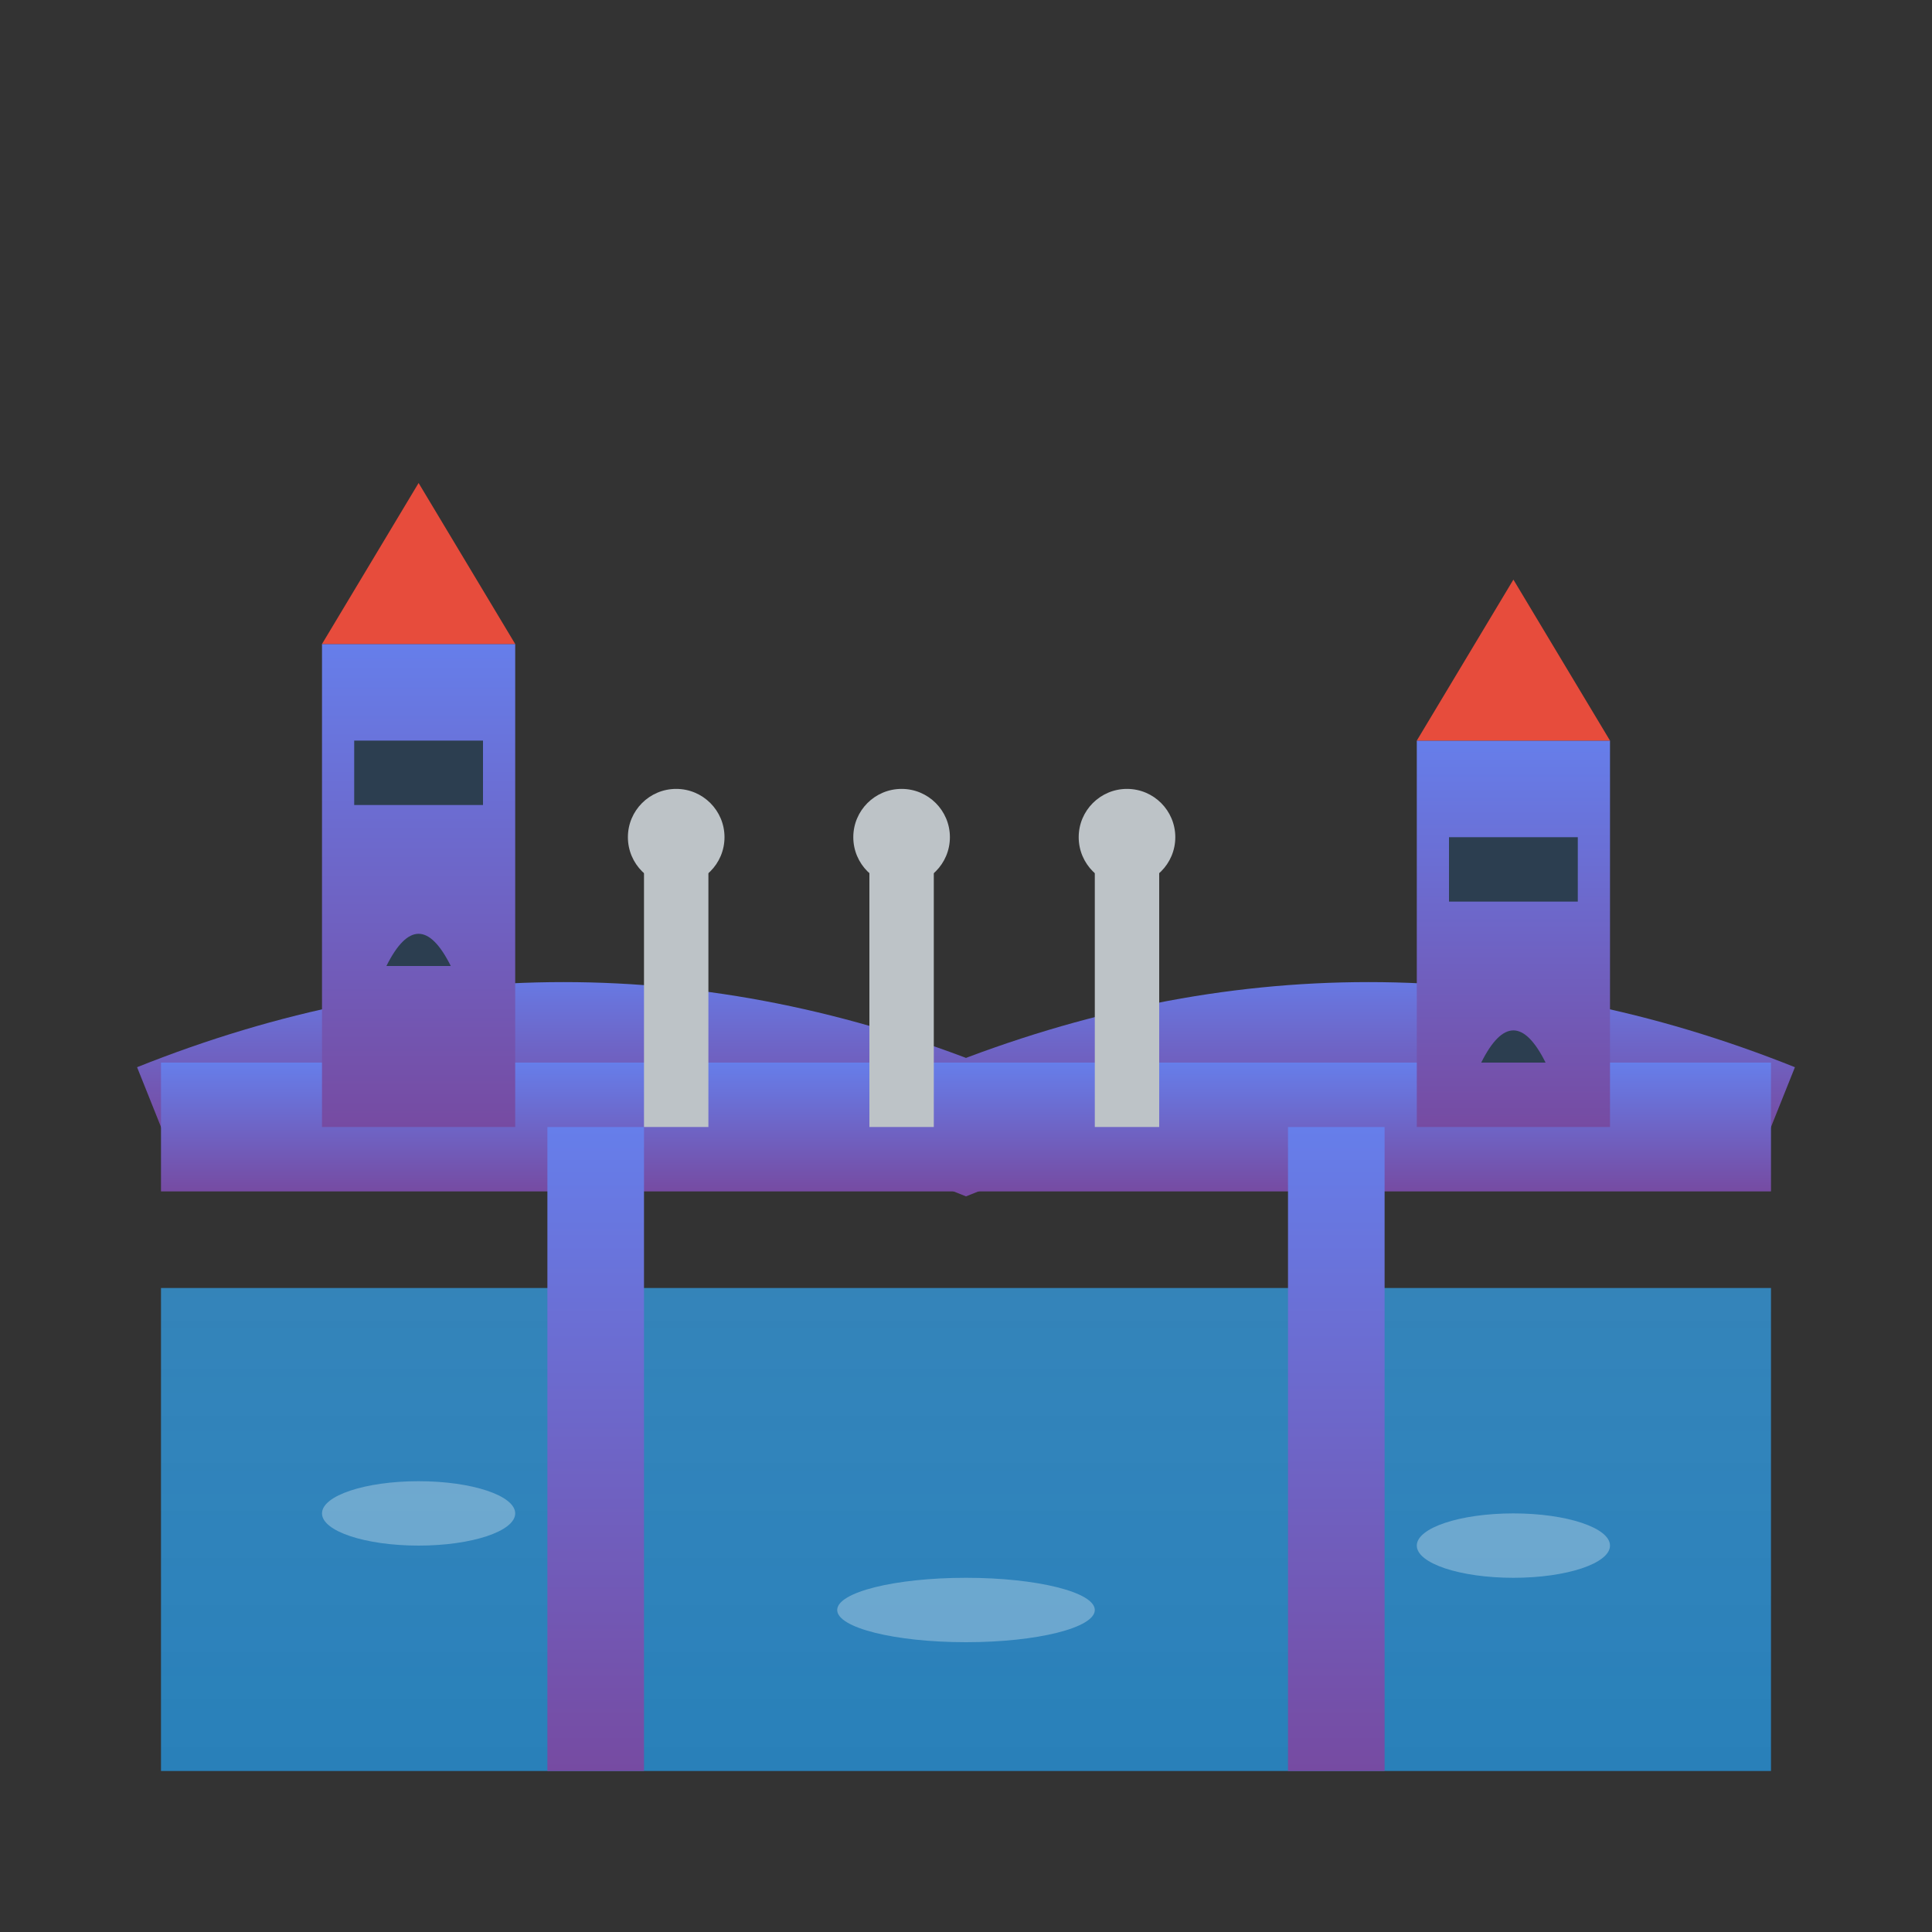 <svg width="60" height="60" viewBox="0 0 60 60" xmlns="http://www.w3.org/2000/svg">
  <rect x="0" y="0" width="60" height="60" fill="#333333" stroke="none"/>
  <defs>
    <linearGradient id="bridgeGradient" x1="0%" y1="0%" x2="0%" y2="100%">
      <stop offset="0%" style="stop-color:#667eea;stop-opacity:1" />
      <stop offset="100%" style="stop-color:#764ba2;stop-opacity:1" />
    </linearGradient>
    <linearGradient id="waterGradient" x1="0%" y1="0%" x2="0%" y2="100%">
      <stop offset="0%" style="stop-color:#3498db;stop-opacity:0.8" />
      <stop offset="100%" style="stop-color:#2980b9;stop-opacity:1" />
    </linearGradient>
  </defs>
  
  <!-- Charles Bridge representation -->
  <g transform="translate(5, 5)">
    <!-- River/water -->
    <rect x="0" y="35" width="50" height="15" fill="url(#waterGradient)"/>
    
    <!-- Bridge arches -->
    <path d="M0 30 Q12.5 25 25 30 Q37.5 25 50 30" stroke="url(#bridgeGradient)" stroke-width="4" fill="none"/>
    
    <!-- Bridge deck -->
    <rect x="0" y="28" width="50" height="4" fill="url(#bridgeGradient)"/>
    
    <!-- Bridge towers -->
    <rect x="5" y="15" width="6" height="15" fill="url(#bridgeGradient)"/>
    <rect x="39" y="18" width="6" height="12" fill="url(#bridgeGradient)"/>
    
    <!-- Tower roofs -->
    <polygon points="5,15 8,10 11,15" fill="#e74c3c"/>
    <polygon points="39,18 42,13 45,18" fill="#e74c3c"/>
    
    <!-- Statues on bridge (simplified) -->
    <rect x="15" y="22" width="2" height="8" fill="#bdc3c7"/>
    <circle cx="16" cy="21" r="1.5" fill="#bdc3c7"/>
    
    <rect x="22" y="22" width="2" height="8" fill="#bdc3c7"/>
    <circle cx="23" cy="21" r="1.5" fill="#bdc3c7"/>
    
    <rect x="29" y="22" width="2" height="8" fill="#bdc3c7"/>
    <circle cx="30" cy="21" r="1.5" fill="#bdc3c7"/>
    
    <!-- Bridge support pillars -->
    <rect x="12" y="30" width="3" height="20" fill="url(#bridgeGradient)"/>
    <rect x="35" y="30" width="3" height="20" fill="url(#bridgeGradient)"/>
    
    <!-- Water reflections -->
    <ellipse cx="8" cy="42" rx="3" ry="1" fill="rgba(255,255,255,0.3)"/>
    <ellipse cx="25" cy="45" rx="4" ry="1" fill="rgba(255,255,255,0.3)"/>
    <ellipse cx="42" cy="43" rx="3" ry="1" fill="rgba(255,255,255,0.3)"/>
    
    <!-- Architectural details -->
    <rect x="6" y="18" width="4" height="2" fill="#2c3e50"/>
    <rect x="40" y="21" width="4" height="2" fill="#2c3e50"/>
    
    <!-- Gothic windows -->
    <path d="M7 25 Q8 23 9 25" fill="#2c3e50"/>
    <path d="M41 28 Q42 26 43 28" fill="#2c3e50"/>
  </g>
</svg>
